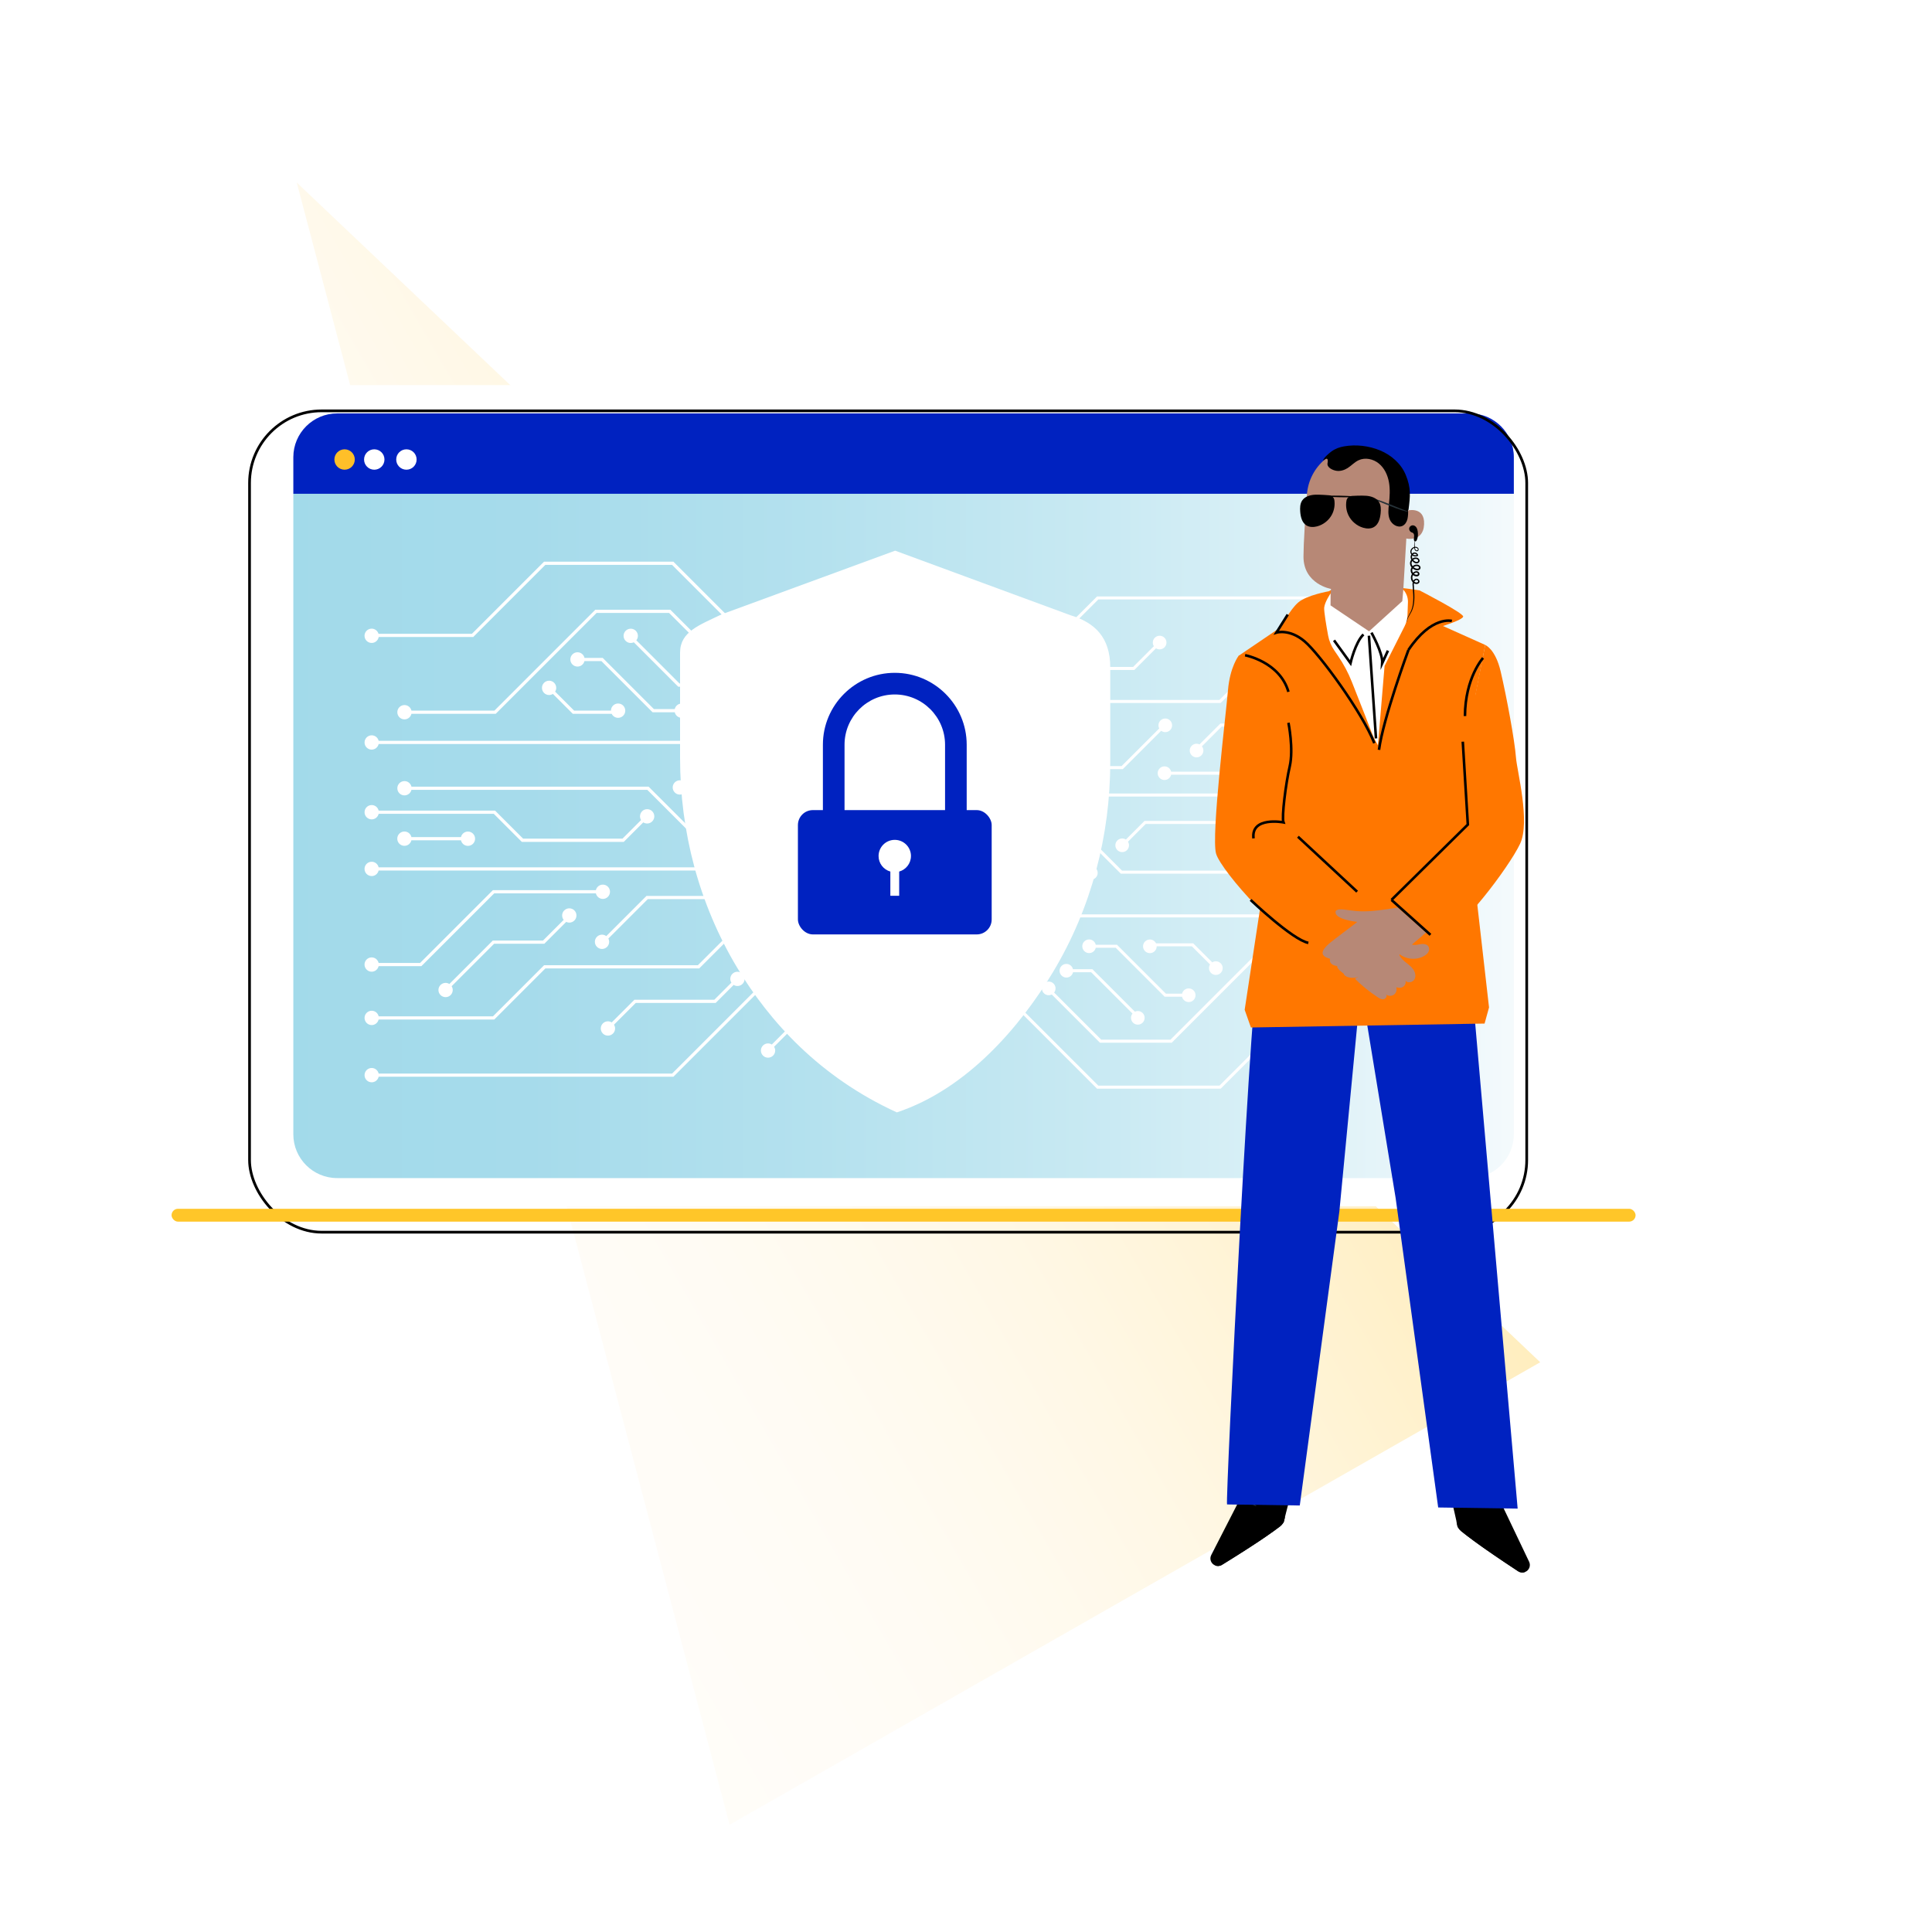 <?xml version="1.0" encoding="UTF-8"?>
<svg xmlns="http://www.w3.org/2000/svg" xmlns:xlink="http://www.w3.org/1999/xlink" id="Laag_1" viewBox="0 0 750 750">
  <defs>
    <style>.cls-1,.cls-2,.cls-3{fill:none;}.cls-4{clip-path:url(#clippath);}.cls-5{fill:#0022c0;}.cls-6,.cls-7,.cls-8{fill:#fff;}.cls-9{fill:#ececec;}.cls-10{fill:#ffc629;}.cls-11{fill:#ffbf29;}.cls-12{fill:#f70;}.cls-13{fill:#b78876;}.cls-14{fill:#263238;}.cls-15{fill:url(#Naamloos_verloop_5-2);}.cls-16{fill:url(#Naamloos_verloop_21);opacity:.3;}.cls-2{filter:url(#drop-shadow-9);stroke-width:1.05px;}.cls-2,.cls-3{stroke:#000;stroke-miterlimit:10;}.cls-17{fill:url(#Naamloos_verloop_5);filter:url(#drop-shadow-3);opacity:.5;}.cls-7{filter:url(#drop-shadow-1);}.cls-8{filter:url(#drop-shadow-2);}</style>
    <clipPath id="clippath">
      <rect class="cls-1" x="201.91" y="-630.54" width="377.71" height="536.58"></rect>
    </clipPath>
    <filter id="drop-shadow-1" filterUnits="userSpaceOnUse">
      <feOffset dx="2" dy="2"></feOffset>
      <feGaussianBlur result="blur" stdDeviation="5"></feGaussianBlur>
      <feFlood flood-color="#000" flood-opacity=".4"></feFlood>
      <feComposite in2="blur" operator="in"></feComposite>
      <feComposite in="SourceGraphic"></feComposite>
    </filter>
    <filter id="drop-shadow-2" filterUnits="userSpaceOnUse">
      <feOffset dx="-6" dy="6"></feOffset>
      <feGaussianBlur result="blur-2" stdDeviation="5"></feGaussianBlur>
      <feFlood flood-color="#000" flood-opacity=".2"></feFlood>
      <feComposite in2="blur-2" operator="in"></feComposite>
      <feComposite in="SourceGraphic"></feComposite>
    </filter>
    <linearGradient id="Naamloos_verloop_5" x1="215.18" y1="-262.84" x2="546.83" y2="-262.84" gradientUnits="userSpaceOnUse">
      <stop offset="0" stop-color="#a2daea"></stop>
      <stop offset=".2" stop-color="#a6dbeb"></stop>
      <stop offset=".43" stop-color="#b4e1ee"></stop>
      <stop offset=".67" stop-color="#caeaf3"></stop>
      <stop offset=".92" stop-color="#eaf6fa"></stop>
      <stop offset="1" stop-color="#f6fbfd"></stop>
    </linearGradient>
    <filter id="drop-shadow-3" filterUnits="userSpaceOnUse">
      <feOffset dx="-6" dy="6"></feOffset>
      <feGaussianBlur result="blur-3" stdDeviation="5"></feGaussianBlur>
      <feFlood flood-color="#000" flood-opacity=".2"></feFlood>
      <feComposite in2="blur-3" operator="in"></feComposite>
      <feComposite in="SourceGraphic"></feComposite>
    </filter>
    <linearGradient id="Naamloos_verloop_21" x1="3334.58" y1="1102.11" x2="3696.86" y2="1102.11" gradientTransform="translate(3877.31 -460.25) rotate(150)" gradientUnits="userSpaceOnUse">
      <stop offset="0" stop-color="#ffc629"></stop>
      <stop offset=".14" stop-color="#ffd35a"></stop>
      <stop offset=".28" stop-color="#ffde86"></stop>
      <stop offset=".42" stop-color="#ffe8aa"></stop>
      <stop offset=".57" stop-color="#ffefc6"></stop>
      <stop offset=".71" stop-color="#fff4da"></stop>
      <stop offset=".85" stop-color="#fff7e6"></stop>
      <stop offset="1" stop-color="#fff9ea"></stop>
    </linearGradient>
    <linearGradient id="Naamloos_verloop_5-2" x1="107.32" y1="308.92" x2="594.22" y2="308.92" xlink:href="#Naamloos_verloop_5"></linearGradient>
    <filter id="drop-shadow-9" filterUnits="userSpaceOnUse">
      <feOffset dx="-6" dy="10"></feOffset>
      <feGaussianBlur result="blur-4" stdDeviation="8"></feGaussianBlur>
      <feFlood flood-color="#000" flood-opacity=".84"></feFlood>
      <feComposite in2="blur-4" operator="in"></feComposite>
      <feComposite in="SourceGraphic"></feComposite>
    </filter>
  </defs>
  <g class="cls-4">
    <g>
      <path class="cls-7" d="m265.64-602.69h230.73c28.3,0,51.29,22.98,51.29,51.29V25.73c0,28.3-22.98,51.28-51.28,51.28h-230.73c-28.3,0-51.28-22.98-51.28-51.28v-577.14c0-28.3,22.98-51.29,51.29-51.29Z"></path>
      <path class="cls-8" d="m225.06,25.73c0,22.37,18.2,40.57,40.57,40.57h230.73c22.37,0,40.57-18.2,40.57-40.57v-556.91H225.06V25.73Z"></path>
      <rect class="cls-17" x="215.18" y="-601.87" width="331.66" height="678.06" rx="50.46" ry="50.46"></rect>
      <path class="cls-6" d="m496.37-601.05h-230.73c-27.37,0-49.64,22.27-49.64,49.64V25.73c0,27.37,22.27,49.64,49.64,49.64h230.73c27.37,0,49.64-22.27,49.64-49.64v-577.14c0-27.37-22.27-49.64-49.64-49.64ZM536.95,25.73c0,22.37-18.2,40.57-40.57,40.57h-230.73c-22.37,0-40.57-18.2-40.57-40.57v-577.14c0-22.37,18.2-40.58,40.57-40.58h230.73c22.37,0,40.57,18.2,40.57,40.58V25.73Z"></path>
      <path d="m496.37-602.69h-230.73c-28.28,0-51.28,23.01-51.28,51.29V25.73c0,28.28,23.01,51.28,51.28,51.28h230.73c28.28,0,51.28-23.01,51.28-51.28v-577.14c0-28.28-23.01-51.29-51.28-51.29ZM546.83,25.73c0,4.79-.67,9.42-1.91,13.81-1.25,4.39-3.07,8.54-5.39,12.35-2.11,3.47-4.62,6.66-7.47,9.52-1.71,1.71-3.55,3.3-5.49,4.75-2.1,1.57-4.34,2.99-6.68,4.22-7.02,3.7-15.02,5.8-23.51,5.8h-230.73c-4.97,0-9.76-.73-14.3-2.07-1.51-.45-2.99-.96-4.44-1.54-.64-.26-1.28-.53-1.91-.81-1.47-.66-2.91-1.39-4.3-2.18-.86-.49-1.7-1-2.53-1.54-.44-.29-.88-.58-1.31-.88-5.12-3.57-9.56-8.05-13.06-13.22-.91-1.34-1.75-2.73-2.53-4.16-.39-.71-.76-1.44-1.11-2.18-.71-1.47-1.35-2.98-1.91-4.53-.85-2.32-1.53-4.72-2.04-7.18-.17-.82-.32-1.65-.44-2.48-.38-2.51-.58-5.07-.58-7.68h0v-577.14h0c0-7.84,1.79-15.26,4.98-21.88.35-.74.73-1.46,1.11-2.18.63-1.15,1.31-2.27,2.01-3.36.93-1.44,1.94-2.83,3.01-4.16.67-.83,1.36-1.65,2.08-2.44.58-.63,1.17-1.25,1.78-1.85,9.12-9.02,21.65-14.6,35.49-14.6h230.73c14.86,0,28.22,6.42,37.45,16.64,2.13,2.36,4.04,4.92,5.7,7.65.58.95,1.13,1.93,1.64,2.92,2.18,4.19,3.76,8.72,4.7,13.49.62,3.16.96,6.41.96,9.75V25.73Z"></path>
      <path d="m220.15,47.61c-.71-1.47-1.35-2.98-1.91-4.53.57,1.55,1.21,3.06,1.91,4.53Z"></path>
      <path d="m223.79,53.95c-.91-1.34-1.75-2.73-2.53-4.16.78,1.43,1.62,2.82,2.53,4.16Z"></path>
      <path d="m265.64,76.19c-4.97,0-9.76-.73-14.3-2.07,4.53,1.34,9.33,2.07,14.3,2.07h230.73c8.49,0,16.49-2.1,23.51-5.8-7.02,3.7-15.02,5.8-23.51,5.8h-230.73Z"></path>
      <path d="m546.83-551.41V25.73c0,4.79-.67,9.42-1.91,13.81,1.25-4.39,1.91-9.02,1.91-13.81v-577.14c0-3.34-.34-6.59-.96-9.75.62,3.16.96,6.41.96,9.75Z"></path>
      <path d="m215.18,25.73c0,2.61.2,5.18.58,7.68-.38-2.51-.58-5.07-.58-7.68h0Z"></path>
      <path d="m546.83-551.41c0-3.34-.34-6.59-.96-9.75-.93-4.77-2.52-9.31-4.7-13.49-.52-.99-1.07-1.97-1.64-2.92-1.66-2.73-3.57-5.29-5.7-7.65-9.23-10.22-22.59-16.64-37.45-16.64h-230.73c-13.84,0-26.38,5.57-35.49,14.6-.61.6-1.2,1.22-1.78,1.85-.72.79-1.41,1.6-2.08,2.44-1.07,1.33-2.08,2.72-3.01,4.16-.71,1.09-1.39,2.21-2.01,3.36-.39.71-.76,1.44-1.11,2.18-3.19,6.62-4.98,14.04-4.98,21.88V25.73c0,2.61.2,5.18.58,7.68.13.84.28,1.66.44,2.48.5,2.46,1.19,4.86,2.04,7.18.57,1.55,1.21,3.06,1.91,4.53.35.74.73,1.46,1.11,2.18.78,1.43,1.62,2.82,2.53,4.16,3.5,5.18,7.93,9.66,13.06,13.22.43.3.87.59,1.31.88.83.54,1.67,1.05,2.53,1.54,1.39.79,2.83,1.52,4.3,2.18.63.28,1.27.56,1.91.81,1.45.58,2.93,1.1,4.44,1.54,4.53,1.34,9.33,2.07,14.3,2.07h230.73c8.49,0,16.49-2.1,23.51-5.8,2.34-1.23,4.57-2.65,6.68-4.22,1.94-1.45,3.78-3.04,5.49-4.75,2.85-2.85,5.37-6.05,7.47-9.52,2.32-3.81,4.14-7.96,5.39-12.35,1.25-4.39,1.91-9.02,1.91-13.81v-577.14Zm-.82,577.14c0,27.37-22.27,49.64-49.64,49.64h-230.73c-27.37,0-49.64-22.27-49.64-49.64v-577.14c0-27.37,22.27-49.64,49.64-49.64h230.73c27.37,0,49.64,22.27,49.64,49.64V25.73Z"></path>
      <path d="m244.99,71.77c-1.47-.66-2.91-1.39-4.3-2.18,1.39.79,2.83,1.52,4.3,2.18Z"></path>
      <path d="m532.05,61.41c-1.71,1.71-3.55,3.3-5.49,4.75,1.94-1.45,3.78-3.04,5.49-4.75Z"></path>
    </g>
  </g>
  <polygon class="cls-16" points="283.23 708.36 115.2 70.87 597.91 528.83 283.23 708.36"></polygon>
  <g>
    <rect class="cls-15" x="107.32" y="152.78" width="486.9" height="312.27" rx="25" ry="25"></rect>
    <polygon class="cls-5" points="123.31 155.84 577.8 155.84 590.49 162.34 596.35 178.57 596.35 191.68 105.19 191.68 108.39 167.22 123.31 155.84"></polygon>
    <path class="cls-6" d="m570.67,160.49c9.37,0,17,7.63,17,17v262.84c0,9.37-7.63,17-17,17H130.87c-9.37,0-17-7.63-17-17V177.49c0-9.37,7.63-17,17-17h439.8m0-11H130.87c-15.46,0-28,12.54-28,28v262.84c0,15.46,12.54,28,28,28h439.8c15.46,0,28-12.54,28-28V177.49c0-15.46-12.54-28-28-28h0Z"></path>
    <rect class="cls-2" x="102.87" y="149.49" width="495.8" height="318.84" rx="28" ry="28"></rect>
    <path class="cls-6" d="m161.73,178.38c0,2.19-1.77,3.96-3.96,3.96s-3.96-1.77-3.96-3.96,1.77-3.96,3.96-3.96,3.96,1.77,3.96,3.96Z"></path>
    <path class="cls-11" d="m137.73,178.38c0,2.19-1.77,3.96-3.96,3.96s-3.96-1.77-3.96-3.96,1.77-3.96,3.96-3.96,3.96,1.77,3.96,3.96Z"></path>
    <path class="cls-6" d="m149.25,178.38c0,2.19-1.77,3.96-3.96,3.96s-3.96-1.77-3.96-3.96,1.77-3.96,3.96-3.96,3.96,1.77,3.96,3.96Z"></path>
  </g>
  <rect class="cls-10" x="66.6" y="469.25" width="568.33" height="4.99" rx="2.5" ry="2.5"></rect>
  <g>
    <g>
      <path class="cls-6" d="m260.9,416.76h-113.91c-.28-1.25-1.38-2.17-2.7-2.17-1.53,0-2.77,1.24-2.77,2.78s1.24,2.78,2.77,2.78c1.32,0,2.42-.92,2.7-2.16h114.43s69.56-69.55,69.56-69.55h55.6v-1.24h-56.11s-69.56,69.56-69.56,69.56Z"></path>
      <path class="cls-6" d="m261.94,276.51c.28,1.23,1.39,2.15,2.7,2.15,1.53,0,2.78-1.24,2.78-2.78s-1.24-2.78-2.78-2.78c-1.32,0-2.43.93-2.71,2.16h-8.09l-19.87-19.87h-7.07c-.27-1.24-1.38-2.18-2.71-2.18-1.53,0-2.78,1.24-2.78,2.78s1.24,2.77,2.78,2.77c1.31,0,2.41-.91,2.7-2.13h6.57l19.87,19.87h8.61Z"></path>
      <path class="cls-6" d="m281.04,261.54c1.53,0,2.78-1.24,2.78-2.78s-1.24-2.77-2.78-2.77c-.44,0-.86.11-1.23.29l-19.58-19.58h-29.14l-39.16,39.16h-32.21c-.28-1.24-1.38-2.16-2.7-2.16-1.53,0-2.78,1.24-2.78,2.78s1.24,2.78,2.78,2.78c1.32,0,2.42-.92,2.7-2.16h32.72l39.16-39.16h28.12l19.13,19.13c-.36.47-.58,1.05-.58,1.69,0,1.53,1.24,2.78,2.78,2.78Z"></path>
      <path class="cls-6" d="m273.87,268.73c1.53,0,2.78-1.24,2.78-2.78s-1.24-2.77-2.78-2.77c-1.32,0-2.42.92-2.7,2.16h-7.37l-16.78-16.78c.38-.47.61-1.07.61-1.73,0-1.53-1.24-2.77-2.78-2.77s-2.78,1.24-2.78,2.77,1.24,2.78,2.78,2.78c.43,0,.83-.1,1.19-.27l17.25,17.25h7.88c.28,1.23,1.38,2.16,2.7,2.16Z"></path>
      <path class="cls-6" d="m213.16,264.25c-1.53,0-2.77,1.24-2.77,2.78s1.24,2.78,2.77,2.78c.54,0,1.05-.16,1.47-.43l7.73,7.73h15.1c.45.92,1.4,1.55,2.49,1.55,1.53,0,2.78-1.24,2.78-2.78s-1.24-2.78-2.78-2.78-2.77,1.24-2.78,2.76h-14.3l-7.37-7.37c.27-.43.43-.93.43-1.47,0-1.53-1.24-2.78-2.78-2.78Z"></path>
      <path class="cls-6" d="m301.17,286.43h6.97c.28,1.23,1.38,2.16,2.7,2.16,1.53,0,2.78-1.24,2.78-2.78s-1.24-2.78-2.78-2.78c-1.32,0-2.42.92-2.7,2.16h-7.48l-19.88,19.88h-14.16c-.28-1.23-1.38-2.16-2.7-2.16-1.53,0-2.78,1.24-2.78,2.77s1.24,2.78,2.78,2.78c1.32,0,2.42-.92,2.7-2.16h14.67l19.88-19.88Z"></path>
      <path class="cls-6" d="m202.55,326.81h39.6l7.57-7.57c.43.28.94.44,1.5.44,1.53,0,2.78-1.24,2.78-2.78s-1.24-2.78-2.78-2.78-2.77,1.24-2.77,2.78c0,.53.15,1.03.41,1.45l-7.21,7.21h-38.58l-10.88-10.88h-45.2c-.28-1.23-1.38-2.16-2.7-2.16-1.53,0-2.77,1.24-2.77,2.78s1.24,2.78,2.77,2.78c1.32,0,2.42-.92,2.7-2.16h44.69l10.88,10.88Z"></path>
      <path class="cls-6" d="m281.89,349.04l28.68-28.68c.43.27.93.43,1.47.43,1.53,0,2.77-1.24,2.77-2.77s-1.24-2.78-2.77-2.78-2.78,1.24-2.78,2.78c0,.54.16,1.05.43,1.47l-28.32,28.32h-30.42l-15.59,15.59c-.46-.35-1.04-.56-1.66-.56-1.53,0-2.77,1.24-2.77,2.77s1.24,2.78,2.77,2.78,2.78-1.24,2.78-2.78c0-.46-.11-.89-.31-1.27l15.3-15.3h30.42Z"></path>
      <path class="cls-6" d="m246.27,388.1l-8.8,8.8c-.43-.27-.93-.43-1.47-.43-1.53,0-2.78,1.24-2.78,2.78s1.24,2.78,2.78,2.78,2.78-1.24,2.78-2.78c0-.54-.16-1.05-.43-1.47l8.44-8.43h31.02l7-7.01c.43.27.93.43,1.47.43,1.53,0,2.78-1.24,2.78-2.77s-1.24-2.77-2.78-2.77-2.78,1.24-2.78,2.77c0,.54.16,1.05.43,1.47l-6.64,6.64h-31.02Z"></path>
      <path class="cls-6" d="m144.28,397.93c1.32,0,2.42-.92,2.7-2.16h44.91l19.83-19.83h59.71s59.54-59.54,59.54-59.54l50.22-.12v-1.24s-50.73.12-50.73.12l-59.54,59.54h-59.71l-19.83,19.83h-44.39c-.28-1.23-1.38-2.16-2.7-2.16-1.53,0-2.77,1.24-2.77,2.78s1.24,2.78,2.77,2.78Z"></path>
      <path class="cls-6" d="m144.28,377.21c1.32,0,2.42-.92,2.7-2.16h16.61l28.25-28.25h39.48c.28,1.23,1.38,2.16,2.7,2.16,1.53,0,2.78-1.24,2.78-2.78s-1.24-2.77-2.78-2.77c-1.32,0-2.42.92-2.7,2.16h-39.99l-28.25,28.25h-16.1c-.28-1.23-1.38-2.16-2.7-2.16-1.53,0-2.77,1.24-2.77,2.77s1.24,2.78,2.77,2.78Z"></path>
      <path class="cls-6" d="m144.28,340.09c1.32,0,2.42-.92,2.7-2.16h125.56l31-31h79.25v-1.24h-79.76l-31,31h-125.05c-.28-1.23-1.38-2.16-2.7-2.16-1.53,0-2.77,1.24-2.77,2.78s1.24,2.77,2.77,2.77Z"></path>
      <path class="cls-6" d="m178.96,324.96h-19.25c-.28-1.24-1.38-2.17-2.71-2.17-1.53,0-2.78,1.24-2.78,2.78s1.24,2.78,2.78,2.78c1.32,0,2.41-.92,2.7-2.14h19.25c.28,1.24,1.38,2.16,2.7,2.16,1.53,0,2.78-1.24,2.78-2.78s-1.24-2.78-2.78-2.78c-1.32,0-2.42.92-2.7,2.16Z"></path>
      <path class="cls-6" d="m144.28,291c1.32,0,2.43-.93,2.71-2.17h124.36l18.78-18.78c.43.27.93.43,1.47.43,1.53,0,2.78-1.24,2.78-2.78s-1.24-2.77-2.78-2.77-2.77,1.24-2.77,2.77c0,.54.16,1.05.43,1.47l-18.42,18.42h-123.85c-.29-1.23-1.38-2.14-2.7-2.14-1.53,0-2.77,1.24-2.77,2.78s1.24,2.78,2.77,2.78Z"></path>
      <path class="cls-6" d="m144.28,249.59c1.38,0,2.51-1,2.73-2.31h36.7l28-28h49.18l69.38,69.38.18.18h54.51v-1.24h-53.99l-69.38-69.38-.18-.18h-50.21l-28,28h-36.26c-.34-1.15-1.4-2-2.66-2-1.53,0-2.77,1.24-2.77,2.77s1.24,2.78,2.77,2.78Z"></path>
      <path class="cls-6" d="m270.7,328.34c1.53,0,2.77-1.24,2.77-2.78s-1.24-2.78-2.77-2.78c-.44,0-.85.1-1.22.29l-17.69-17.69h-92.07c-.28-1.23-1.38-2.16-2.7-2.16-1.53,0-2.78,1.24-2.78,2.78s1.24,2.77,2.78,2.77c1.32,0,2.42-.92,2.7-2.16h91.56l17.24,17.24c-.37.47-.59,1.06-.59,1.71,0,1.53,1.24,2.78,2.78,2.78Z"></path>
      <path class="cls-6" d="m340.64,362.83c-1.53,0-2.77,1.24-2.77,2.77,0,.47.12.91.32,1.3l-38.57,38.58c-.43-.27-.93-.43-1.47-.43-1.53,0-2.77,1.24-2.77,2.77s1.24,2.77,2.77,2.77,2.78-1.24,2.78-2.77c0-.54-.16-1.04-.43-1.47l38.51-38.51c.46.34,1.03.54,1.64.54,1.53,0,2.77-1.24,2.77-2.78s-1.24-2.77-2.77-2.77Z"></path>
      <path class="cls-6" d="m211.33,366.35l8.47-8.47c.36.18.77.28,1.2.28,1.53,0,2.78-1.24,2.78-2.78s-1.24-2.77-2.78-2.77-2.78,1.24-2.78,2.77c0,.65.22,1.25.6,1.72l-8.02,8.01h-19.49l-16.86,16.87c-.43-.27-.93-.43-1.47-.43-1.53,0-2.78,1.24-2.78,2.77s1.24,2.77,2.78,2.77,2.77-1.24,2.77-2.77c0-.54-.16-1.04-.43-1.47l16.5-16.5h19.49Z"></path>
    </g>
    <g>
      <path class="cls-6" d="m426.37,232.7h108.88c.27,1.19,1.32,2.07,2.58,2.07,1.46,0,2.65-1.19,2.65-2.65s-1.19-2.65-2.65-2.65c-1.26,0-2.32.88-2.58,2.06h-109.37s-66.49,66.48-66.49,66.48h-53.14v1.18h53.63l66.49-66.49Z"></path>
      <path class="cls-6" d="m425.37,366.75c-.27-1.18-1.32-2.06-2.58-2.06-1.46,0-2.65,1.19-2.65,2.65s1.19,2.65,2.65,2.65c1.26,0,2.32-.88,2.59-2.07h7.74l18.99,19h6.76c.26,1.19,1.32,2.08,2.59,2.08,1.47,0,2.65-1.19,2.65-2.65s-1.19-2.65-2.65-2.65c-1.25,0-2.3.87-2.58,2.04h-6.28l-18.99-18.99h-8.23Z"></path>
      <path class="cls-6" d="m407.11,381.05c-1.46,0-2.65,1.19-2.65,2.65s1.19,2.65,2.65,2.65c.42,0,.82-.1,1.18-.28l18.71,18.71h27.86l37.43-37.43h30.79c.27,1.18,1.32,2.06,2.58,2.06,1.47,0,2.65-1.19,2.65-2.65s-1.19-2.65-2.65-2.65c-1.26,0-2.31.88-2.58,2.06h-31.28l-37.43,37.43h-26.87l-18.29-18.29c.35-.45.55-1.01.55-1.62,0-1.47-1.19-2.65-2.65-2.65Z"></path>
      <path class="cls-6" d="m413.97,374.19c-1.46,0-2.65,1.19-2.65,2.65s1.19,2.65,2.65,2.65c1.26,0,2.31-.88,2.58-2.06h7.04l16.04,16.04c-.36.45-.58,1.03-.58,1.65,0,1.46,1.19,2.65,2.65,2.65s2.65-1.19,2.65-2.65-1.19-2.65-2.65-2.65c-.41,0-.79.09-1.14.26l-16.49-16.48h-7.54c-.27-1.18-1.32-2.06-2.58-2.06Z"></path>
      <path class="cls-6" d="m472,378.47c1.46,0,2.65-1.19,2.65-2.65s-1.19-2.65-2.65-2.65c-.52,0-1,.15-1.41.41l-7.39-7.39h-14.44c-.43-.88-1.33-1.48-2.38-1.48-1.46,0-2.65,1.19-2.65,2.65s1.19,2.65,2.65,2.65,2.65-1.18,2.65-2.64h13.67l7.04,7.04c-.26.41-.41.89-.41,1.41,0,1.46,1.19,2.65,2.65,2.65Z"></path>
      <path class="cls-6" d="m387.87,357.26h-6.66c-.27-1.18-1.32-2.06-2.58-2.06-1.46,0-2.65,1.19-2.65,2.65s1.19,2.65,2.65,2.65c1.26,0,2.31-.88,2.58-2.06h7.15l19-19h13.53c.27,1.18,1.32,2.06,2.58,2.06,1.47,0,2.65-1.19,2.65-2.65s-1.19-2.65-2.65-2.65c-1.26,0-2.31.88-2.58,2.06h-14.02l-19,19Z"></path>
      <path class="cls-6" d="m482.14,318.68h-37.85s-7.23,7.23-7.23,7.23c-.41-.26-.9-.42-1.43-.42-1.47,0-2.65,1.19-2.65,2.65s1.19,2.65,2.65,2.65,2.65-1.19,2.65-2.65c0-.51-.15-.98-.39-1.39l6.89-6.89h36.87l10.39,10.4h43.2c.27,1.18,1.32,2.06,2.58,2.06,1.46,0,2.65-1.19,2.65-2.65s-1.19-2.65-2.65-2.65c-1.26,0-2.32.88-2.58,2.06h-42.71l-10.4-10.4Z"></path>
      <path class="cls-6" d="m406.3,297.42l-27.41,27.41c-.41-.26-.89-.41-1.41-.41-1.46,0-2.65,1.19-2.65,2.65s1.19,2.65,2.65,2.65,2.65-1.19,2.65-2.65c0-.52-.15-1-.41-1.41l27.07-27.07h29.08s14.9-14.9,14.9-14.9c.44.33.99.53,1.59.53,1.46,0,2.65-1.19,2.65-2.65s-1.19-2.65-2.65-2.65-2.65,1.19-2.65,2.65c0,.44.11.85.3,1.22l-14.62,14.62h-29.08Z"></path>
      <path class="cls-6" d="m440.35,260.09l8.41-8.41c.41.26.89.41,1.41.41,1.47,0,2.65-1.19,2.65-2.65s-1.19-2.65-2.65-2.65-2.65,1.19-2.65,2.65c0,.52.15,1,.41,1.41l-8.06,8.06h-29.65l-6.69,6.7c-.41-.26-.89-.41-1.41-.41-1.46,0-2.65,1.19-2.65,2.65s1.19,2.65,2.65,2.65,2.65-1.19,2.65-2.65c0-.52-.15-1-.41-1.41l6.35-6.35h29.65Z"></path>
      <path class="cls-6" d="m537.83,250.7c-1.26,0-2.32.88-2.58,2.06h-42.92l-18.95,18.95h-57.07l-56.91,56.91-48,.11v1.18s48.49-.11,48.49-.11l56.91-56.91h57.07l18.95-18.95h42.43c.27,1.18,1.32,2.06,2.58,2.06,1.46,0,2.65-1.19,2.65-2.65s-1.19-2.65-2.65-2.65Z"></path>
      <path class="cls-6" d="m537.83,270.5c-1.26,0-2.32.88-2.58,2.06h-15.88l-27,27h-37.73c-.27-1.18-1.32-2.06-2.58-2.06-1.46,0-2.65,1.19-2.65,2.65s1.19,2.65,2.65,2.65c1.26,0,2.31-.88,2.58-2.06h38.23s27-27,27-27h15.39c.27,1.18,1.32,2.06,2.58,2.06,1.46,0,2.65-1.19,2.65-2.65s-1.19-2.65-2.65-2.65Z"></path>
      <path class="cls-6" d="m537.83,305.98c-1.26,0-2.32.88-2.58,2.06h-120.01l-29.63,29.63h-75.74v1.18h76.23l29.63-29.63h119.52c.27,1.18,1.32,2.06,2.58,2.06,1.46,0,2.65-1.19,2.65-2.65s-1.19-2.65-2.65-2.65Z"></path>
      <path class="cls-6" d="m504.69,320.44h18.4c.26,1.19,1.32,2.07,2.59,2.07,1.47,0,2.65-1.19,2.65-2.65s-1.19-2.65-2.65-2.65c-1.26,0-2.31.88-2.58,2.05h-18.4c-.27-1.18-1.32-2.06-2.58-2.06-1.47,0-2.65,1.19-2.65,2.65s1.19,2.65,2.65,2.65c1.26,0,2.31-.88,2.58-2.06Z"></path>
      <path class="cls-6" d="m537.83,352.9c-1.27,0-2.32.89-2.59,2.07h-118.86l-17.95,17.95c-.41-.26-.89-.41-1.41-.41-1.47,0-2.65,1.19-2.65,2.65s1.19,2.65,2.65,2.65,2.65-1.19,2.65-2.65c0-.52-.15-1-.41-1.41l17.6-17.6h118.38c.27,1.17,1.32,2.05,2.58,2.05,1.46,0,2.65-1.19,2.65-2.65s-1.19-2.65-2.65-2.65Z"></path>
      <path class="cls-6" d="m537.83,392.48c-1.32,0-2.4.96-2.61,2.21h-35.08l-26.76,26.76h-47.01l-66.32-66.31-.17-.17h-52.1v1.18h51.61l66.31,66.31.17.17h47.99l26.76-26.76h34.66c.32,1.1,1.34,1.91,2.55,1.91,1.46,0,2.65-1.19,2.65-2.65s-1.19-2.65-2.65-2.65Z"></path>
      <path class="cls-6" d="m417,317.21c-1.46,0-2.65,1.19-2.65,2.65s1.19,2.65,2.65,2.65c.42,0,.81-.1,1.17-.27l16.91,16.91h88c.27,1.18,1.32,2.06,2.58,2.06,1.47,0,2.65-1.19,2.65-2.65s-1.19-2.65-2.65-2.65c-1.26,0-2.31.88-2.58,2.06h-87.51s-16.48-16.48-16.48-16.48c.35-.45.56-1.02.56-1.63,0-1.46-1.19-2.65-2.65-2.65Z"></path>
      <path class="cls-6" d="m350.15,284.24c1.47,0,2.65-1.19,2.65-2.65,0-.45-.11-.87-.31-1.24l36.87-36.87c.41.26.89.41,1.41.41,1.46,0,2.65-1.19,2.65-2.65s-1.19-2.65-2.65-2.65-2.65,1.19-2.65,2.65c0,.52.15,1,.41,1.41l-36.81,36.81c-.44-.32-.98-.52-1.57-.52-1.46,0-2.65,1.19-2.65,2.65s1.19,2.65,2.65,2.65Z"></path>
      <path class="cls-6" d="m473.75,280.88l-8.1,8.1c-.35-.17-.74-.27-1.15-.27-1.46,0-2.65,1.19-2.65,2.65s1.19,2.65,2.65,2.65,2.65-1.19,2.65-2.65c0-.62-.21-1.19-.57-1.64l7.66-7.66h18.62l16.12-16.12c.41.26.89.41,1.41.41,1.47,0,2.65-1.19,2.65-2.65s-1.19-2.65-2.65-2.65-2.65,1.19-2.65,2.65c0,.52.15,1,.41,1.41l-15.77,15.77h-18.62Z"></path>
    </g>
  </g>
  <g>
    <g>
      <path d="m486.27,555.11l-5.43,27.81-10.64,20.75c-.77,1.5-.11,3.33,1.44,3.99h0c.86.37,1.85.31,2.65-.19,5.11-3.12,23.86-14.71,24.14-16.77.33-2.38,7.68-28.95,7.68-28.95l-19.84-6.65Z"></path>
      <path d="m471.63,607.67l27.2-18.82-.26,1.17c-.22,1.01-.79,1.92-1.62,2.55-2.21,1.68-8.41,6.18-22.59,14.94-.82.51-1.85.57-2.73.17h0Z"></path>
      <path class="cls-9" d="m495.08,580.66c-.8.33-1.25,1.33-.96,2.14s1.31,1.28,2.11.97c.8-.31,1.39-1.5,1.01-2.27-.38-.77-1.6-1.26-2.31-.77"></path>
      <path class="cls-14" d="m487.68,584.7c-.11.15-1.5-.82-3.47-1.33-1.97-.54-3.66-.38-3.68-.56-.05-.15,1.72-.61,3.84-.04,2.12.55,3.43,1.82,3.31,1.93Z"></path>
      <path class="cls-14" d="m489.48,576.58c-.12.14-1.46-1.12-3.58-1.48-2.11-.41-3.81.29-3.87.12-.03-.07.35-.35,1.06-.58.71-.23,1.78-.36,2.92-.15,1.14.21,2.09.71,2.68,1.18.59.47.84.87.79.92Z"></path>
      <path class="cls-14" d="m486.29,573.56s-.02-.39.19-1.06c.21-.66.62-1.6,1.43-2.56.41-.45.87-1.04,1.72-1.24.42-.1.98.1,1.23.54.25.43.25.9.16,1.35-.41,1.75-2.29,3.12-4.33,2.94-2.03-.22-3.58-1.74-4.03-3.43-.09-.43-.1-.94.22-1.36.31-.43.92-.49,1.3-.34.8.3,1.21.89,1.62,1.35.79.98,1.2,1.91,1.42,2.56.22.66.25,1.04.22,1.05-.11.05-.4-1.51-1.97-3.33-.4-.43-.86-.96-1.44-1.14-.28-.09-.56-.03-.71.18-.15.2-.17.56-.09.9.39,1.39,1.81,2.78,3.53,2.94,1.71.17,3.36-1.04,3.71-2.44.08-.34.06-.7-.07-.94-.14-.24-.4-.35-.67-.31-.59.1-1.07.6-1.48,1.02-1.61,1.78-1.84,3.38-1.95,3.32Z"></path>
    </g>
    <g>
      <path d="m578.94,557.28l4.63,27.95,10.04,21.05c.72,1.52.01,3.33-1.55,3.95h0c-.88.35-1.86.25-2.64-.26-5.02-3.27-23.42-15.39-23.65-17.46-.26-2.39-6.84-29.16-6.84-29.16l20.02-6.07Z"></path>
      <path d="m592.06,610.23l-26.65-19.6.22,1.18c.19,1.02.74,1.94,1.54,2.59,2.16,1.74,8.23,6.42,22.15,15.58.81.53,1.84.63,2.73.24h0Z"></path>
      <path class="cls-14" d="m575.11,578.64c.12.14,1.49-1.08,3.62-1.38,2.13-.35,3.8.4,3.87.23.03-.07-.34-.36-1.05-.61-.71-.25-1.77-.41-2.91-.24-1.15.18-2.11.65-2.71,1.1-.6.45-.87.84-.82.89Z"></path>
      <path class="cls-14" d="m578.39,575.72s.03-.39-.16-1.06c-.19-.66-.57-1.62-1.36-2.6-.4-.46-.84-1.07-1.68-1.29-.42-.11-.98.07-1.24.5-.26.42-.28.9-.2,1.34.36,1.76,2.2,3.18,4.24,3.06,2.04-.16,3.63-1.64,4.13-3.32.1-.43.13-.93-.18-1.36-.3-.43-.9-.52-1.29-.37-.8.28-1.23.85-1.65,1.3-.81.95-1.25,1.88-1.49,2.52-.24.65-.28,1.03-.25,1.04.11.05.44-1.5,2.06-3.27.41-.42.88-.93,1.47-1.1.28-.08.56-.02.7.2.15.2.16.56.07.9-.43,1.37-1.89,2.73-3.61,2.83-1.71.12-3.33-1.13-3.64-2.55-.07-.34-.04-.7.1-.94.14-.23.41-.34.68-.29.58.12,1.06.63,1.45,1.06,1.56,1.82,1.74,3.43,1.86,3.38Z"></path>
    </g>
    <path class="cls-5" d="m488.92,373.06c-2.58-3.93-13.3,209.73-12.58,210.96l28.23.41,15.37-114.17,8.36-87.29,13.47,82.02,16.53,120.21,30.85.44-19.07-217.9-39.95-22.89-41.2,28.21Z"></path>
    <g>
      <path class="cls-12" d="m515.88,229.52s-8.65,1.5-11.95,4.39c-3.3,2.88-6.65,9.51-6.65,9.51l-16.45,11.16,14.48,57.69-12.13,79.73,2.42,6.87,90.71-1.52,1.73-6.26-8.43-73.87,3.17-47.32,3.79-19.53-16.43-7.36s7.52-2.33,7.87-3.63c.34-1.3-16.95-10.18-16.95-10.18,0,0-27.29-4.63-35.18.31Z"></path>
      <path class="cls-12" d="m480.83,254.59s-3.38,4.31-4.13,13.37c-.75,9.06-6.59,56.59-4.62,63.42,1.96,6.83,27.37,35.34,35.83,34.64l3.16-1.14,3.02,2.34,13.52-10.13-29.8-37.5,1.6-53.98s-9.15-13.16-18.58-11.02Z"></path>
      <path class="cls-12" d="m576.57,250.39s3.93,1.48,5.98,10.25c2.37,10.13,5.47,26.97,5.94,33.34.4,5.37,5.67,24.97,1.6,33.6-4.07,8.63-23.77,35.29-31.55,36.14l-3.24-.82-3.41.58-9.56-11,.84-3.15s-1.08-1.75.05-3.32c1.13-1.56,25.5-24.46,25.5-24.46,0,0-.93-.12-1.13-1.7-.34-2.72,2.02-2.62,2.02-2.62l-1.57-23.96,8.53-42.89Z"></path>
    </g>
    <g>
      <path class="cls-13" d="m546.93,365.73c.43.83,1.47,1.15,2.4,1.11.93-.03,1.84-.34,2.77-.39.93-.05,1.98.22,2.45,1.03.37.64.29,1.47-.08,2.12-.36.64-.97,1.12-1.61,1.49-3.05,1.79-7.23,1.39-9.88-.95"></path>
      <path class="cls-13" d="m525.97,379.94c2.69,2.68,5.66,5.09,8.84,7.17.7.46,1.5.92,2.33.78.83-.14,1.49-1.21.93-1.84.85.68,2.16.71,3.05.07.84-.61,1.22-1.77.93-2.76-.02-.07.04-.12.1-.1.82.31,1.78.29,2.51-.18.78-.49,1.23-1.52.94-2.4.85,1.15,2.88.69,3.53-.58.65-1.27.2-2.87-.67-4-.86-1.14-2.08-1.94-3.17-2.86-1.09-.92-2.12-2.05-2.38-3.46"></path>
      <path class="cls-13" d="m518.47,354.09s-.34-1.46,3.41-.99c3.76.47,5.43.84,9.65.62,4.22-.22,11.06-1.42,11.06-1.42l11.01,9.69s-11.26,9.9-14.63,11.66c-3.37,1.76-10.23,6.16-14.13,5.95-2.97-.16-3.23-1.64-3.23-1.64,0,0-2.9-1.99-2.47-2.96,0,0-3.44-.19-2.8-2.83,0,0-2.45-.45-2.85-1.85-.4-1.4,1.45-3.04,2.17-3.75,1.14-1.13,11.17-8.49,11.21-8.7,0,0-8.56-.85-8.41-3.78Z"></path>
    </g>
    <g>
      <g>
        <g>
          <path class="cls-13" d="m528.88,173.77c-11-1.02-20.71,7.18-21.53,18.2-.69,9.17-1.33,19.09-1.34,24.09-.02,10.73,10.69,12.56,10.69,12.56,0,0-.31,3.18-.66,7.12-.71,7.94,5.27,14.9,13.23,15.38h0c7.8.47,14.5-5.47,14.96-13.27l2.56-43.21c.63-10.65-7.3-19.87-17.91-20.85h0Z"></path>
          <path class="cls-13" d="m545.76,198.3c.18-.08,7.41-2.08,7.07,5.26-.34,7.33-7.63,5.48-7.64,5.27,0-.21.57-10.53.57-10.53Z"></path>
          <g>
            <g>
              <path class="cls-14" d="m511.53,197.81c-.04.81.61,1.51,1.46,1.57.84.06,1.56-.55,1.6-1.36.04-.81-.61-1.51-1.45-1.57-.84-.06-1.56.55-1.6,1.36Z"></path>
              <path class="cls-14" d="m510.07,195.83c.19.2,1.36-.64,3.01-.61,1.65,0,2.85.87,3.03.67.09-.09-.1-.45-.62-.84-.51-.39-1.39-.77-2.42-.78-1.03,0-1.9.36-2.4.74-.51.38-.69.74-.6.83Z"></path>
            </g>
            <g>
              <path class="cls-14" d="m528.05,198.27c-.04.81.61,1.51,1.46,1.57.84.06,1.56-.55,1.6-1.36.04-.81-.61-1.51-1.45-1.57-.84-.06-1.56.55-1.6,1.36Z"></path>
              <path class="cls-14" d="m526.27,196.37c.19.2,1.36-.64,3.01-.61,1.65,0,2.85.87,3.03.67.09-.09-.1-.45-.62-.84-.51-.39-1.39-.77-2.42-.78-1.03,0-1.9.36-2.4.74-.51.38-.69.74-.6.83Z"></path>
            </g>
          </g>
        </g>
        <path d="m546.6,197.97c.08,1.12.02,2.42-.23,3.52-.25,1.1-.9,2.16-1.91,2.65-1.86.89-4.15-.55-4.95-2.45-.8-1.9-.54-4.05-.32-6.1.3-2.79.49-5.63,0-8.4-.5-2.77-1.75-5.48-3.93-7.26-2.17-1.78-5.35-2.46-7.89-1.25-1.57.74-2.76,2.09-4.22,3.02-1.32.83-2.91,1.32-4.45,1.05-1.54-.26-3.62-1.34-3.36-2.88.61-3.58-1.88-.58-1.71-1.19.27-1.02,2.34-2.76,3.19-3.39,1.58-1.16,3.26-1.72,4.93-2.01,4.65-.82,9.65-.23,14.01,1.58,4.36,1.81,8.19,5.18,9.97,9.55,2.06,5.05,1.74,8.12,1.04,13.56"></path>
      </g>
      <g>
        <path class="cls-14" d="m546.58,198.62c-.02.07-.89-.08-2.25-.49-1.36-.41-3.2-1.09-5.19-1.9-1.87-.75-3.56-1.43-5.11-2.05-1.31-.51-2.13-.8-2.11-.89.02-.07.89.08,2.25.49,1.36.41,3.2,1.09,5.19,1.9,1.87.75,3.56,1.43,5.1,2.05,1.31.51,2.13.8,2.11.89Z"></path>
        <path d="m516.07,192.28c.97.12,1.77.86,1.92,1.83.29,1.92-.03,3.94-.94,5.66-1.17,2.22-3.31,3.92-5.74,4.56-1.39.37-2.97.38-4.19-.39-1.71-1.08-2.23-3.31-2.38-5.33-.11-1.47-.07-3.05.74-4.28,1.03-1.57,3.06-2.18,4.94-2.28,1.88-.1,5.65.22,5.65.22h0Z"></path>
        <path d="m524.69,192.54c-.99.09-1.82.82-1.99,1.79-.35,1.94-.08,3.99.79,5.75,1.12,2.28,3.23,4.06,5.67,4.78,1.4.41,2.99.47,4.24-.28,1.76-1.04,2.35-3.28,2.56-5.32.15-1.48.16-3.08-.62-4.35-1-1.62-3.03-2.29-4.93-2.45-1.9-.16-5.72.06-5.72.06h0Z"></path>
        <path d="m526.42,192.85c0,.16-2.82.24-6.29.17-3.47-.07-6.29-.26-6.28-.42,0-.16,2.82-.24,6.29-.17,3.47.07,6.28.26,6.28.42Z"></path>
      </g>
      <g>
        <path d="m546.16,241.52s-.02-.06-.03-.18c-.01-.12-.01-.3.02-.53.05-.47.29-1.13.71-1.9.42-.77.97-1.68,1.29-2.86.35-1.17.49-2.57.49-4.11,0-1.55-.2-3.22-.31-5.09,0-.47.05-1.01.35-1.48.28-.44.84-.86,1.5-.69.3.08.56.28.73.56.18.28.18.7-.02.99-.47.6-1.19.54-1.73.34-1.09-.51-1.69-1.8-1.37-2.99.16-.58.51-1.12,1.02-1.48.26-.18.56-.32.9-.36.33-.04.74.05,1.01.34.25.27.4.67.24,1.09-.19.43-.63.57-.95.58-.68.03-1.33-.28-1.77-.76-.44-.48-.71-1.16-.61-1.85.1-.69.54-1.27,1.11-1.62.48-.3,1.07-.43,1.65-.3.29.08.56.22.77.45.22.22.37.6.26.95-.09.36-.42.6-.69.68-.29.09-.57.11-.85.07-.54-.09-1.02-.32-1.44-.64-.81-.63-1.33-1.77-.94-2.81.37-.97,1.4-1.7,2.47-1.46.51.12,1.01.49,1.1,1.11.04.3-.1.62-.31.81-.21.19-.47.3-.74.32-.55.04-.99-.22-1.34-.5-.35-.28-.65-.63-.85-1.03-.43-.81-.24-1.92.53-2.45.79-.56,1.98-.11,2.14.84l.03.16-.14.07c-1.09.59-2.38-.02-2.78-1-.21-.5-.12-1.06.12-1.48.24-.42.61-.74,1.03-.91.42-.18.9-.18,1.3,0,.4.14.74.6.64,1.05-.04.22-.2.43-.41.5-.21.08-.42.04-.59-.03-.37-.15-.54-.51-.61-.8-.2-1.19-.1-2.1-.03-2.72.09-.62.18-.93.2-.93.09,0-.3,1.33.09,3.57.07.26.22.51.47.6.25.11.54.01.58-.26.12-.59-.83-.95-1.47-.63-.67.27-1.23,1.13-.91,1.88.28.74,1.39,1.21,2.14.75l-.11.23c-.06-.53-.91-.88-1.39-.49-.52.37-.69,1.18-.34,1.81.31.61,1.03,1.25,1.67,1.22.31-.03.6-.28.55-.54-.02-.26-.34-.56-.68-.62-.71-.18-1.53.38-1.8,1.12-.29.73.09,1.63.76,2.15.33.26.74.45,1.15.51.39.06.85-.08.9-.33.09-.23-.24-.58-.61-.67-.38-.09-.83,0-1.19.23-.44.27-.77.72-.84,1.2-.07.48.12.99.46,1.36.34.37.83.59,1.29.57.49-.01.59-.36.32-.69-.23-.27-.78-.19-1.15.09-.39.28-.68.7-.8,1.16-.28.91.25,1.97,1.03,2.34.38.17.91.12,1.07-.13.19-.25-.05-.65-.4-.75-.32-.1-.72.13-.93.47-.23.33-.29.76-.29,1.2.09,1.79.26,3.52.24,5.09-.02,1.57-.2,3.01-.59,4.2-.36,1.21-.97,2.14-1.41,2.87-.45.74-.7,1.36-.79,1.81-.09.44-.08.69-.11.69Z"></path>
        <path d="m550.38,206.42c-.07-.55-.2-1.11-.49-1.58-.29-.47-.77-.86-1.33-.91-.62-.06-1.25.34-1.46.93-.2.57.06,1.26.54,1.62.01,0,.02.02.03.03,0,0,0,0,.01,0h0s.09.06.13.08c.19.12.46.14.65.26.39.24.52.76.5,1.22-.02.46-.14.92-.11,1.38.03.34.22.73.55.73.29,0,.5-.28.62-.55.45-1,.49-2.14.35-3.22Z"></path>
      </g>
      <path class="cls-6" d="m516.54,230.34s-2.3,3.37-2.49,5.56c-.12,1.45.84,7.09,1.51,10.74.38,2.1,1.2,4.08,2.4,5.84l1.49,2.18c2.15,3.15,3.95,6.53,5.35,10.08,2.9,7.33,7.77,19.68,7.94,20.28.24.84,2.17,4.31,2.17,4.31l2.58-30.83,7.78-15.41c.68-1.34,1.06-2.81,1.11-4.31l.18-4.95c.07-1.81-.58-3.58-1.8-4.92h0l-.39,4.45-12.9,11.72-14.96-10.07.03-4.68Z"></path>
    </g>
  </g>
  <path class="cls-6" d="m415.51,238.82l-68.02-25.05-67.35,24.72c-8.6,4.17-16.14,6.66-16.14,14.88v40.91c0,28.41,7.26,56.56,22.19,81.41,12.56,20.91,32.02,42.45,61.97,56.14,27.53-9.17,48.08-33.63,60.65-54.54,14.93-24.85,22.19-53.01,22.19-81.41v-36.79c0-11.72-6.05-17.44-15.48-20.26Z"></path>
  <g>
    <path class="cls-5" d="m375.27,334.81h-8.4v-45.71c0-10.76-8.75-19.51-19.51-19.51s-19.51,8.75-19.51,19.51v45.71h-8.4v-45.71c0-15.39,12.52-27.91,27.91-27.91s27.91,12.52,27.91,27.91v45.71Z"></path>
    <rect class="cls-5" x="309.75" y="314.48" width="75.22" height="48.26" rx="5.81" ry="5.81"></rect>
    <path class="cls-6" d="m353.64,332.32c0-3.47-2.82-6.29-6.29-6.29s-6.29,2.81-6.29,6.29c0,2.87,1.94,5.27,4.57,6.02v9.4h3.43v-9.4c2.63-.75,4.57-3.15,4.57-6.02Z"></path>
  </g>
  <path class="cls-3" d="m499.9,238.58l-4.4,7s5.05-1.59,10.93,3.38c5.88,4.98,22.38,27.57,27.09,39.53"></path>
  <path class="cls-3" d="m563.61,241.06s-7.82-2.22-16.87,11.27"></path>
  <path class="cls-3" d="m517.87,248.58l6.39,8.84s1.87-8.1,5.03-11.12"></path>
  <path class="cls-3" d="m532.39,245.59s4.44,7.89,4.2,11.83l2.21-4.85"></path>
  <line class="cls-3" x1="531.42" y1="246.78" x2="534.16" y2="286.65"></line>
  <path class="cls-3" d="m546.75,252.33s-9.78,26.47-11.43,38.76"></path>
  <path class="cls-3" d="m575.73,255.4s-6.98,7.67-7.03,22.58"></path>
  <path class="cls-3" d="m483.34,254.36s13.47,2.52,16.83,14.21"></path>
  <path class="cls-3" d="m500.17,280.58s2.06,10.21.5,16.94c-1.56,6.73-3.17,19.81-2.44,21.72,0,0-12.66-2.4-11.62,6.22"></path>
  <polyline class="cls-3" points="567.85 287.92 569.81 320.1 540.17 349.34"></polyline>
  <line class="cls-3" x1="503.86" y1="324.81" x2="526.83" y2="346.15"></line>
  <line class="cls-3" x1="540.17" y1="349.34" x2="555.3" y2="362.9"></line>
  <path class="cls-3" d="m485.48,349.34s16.24,15.48,22.42,16.68"></path>
</svg>
